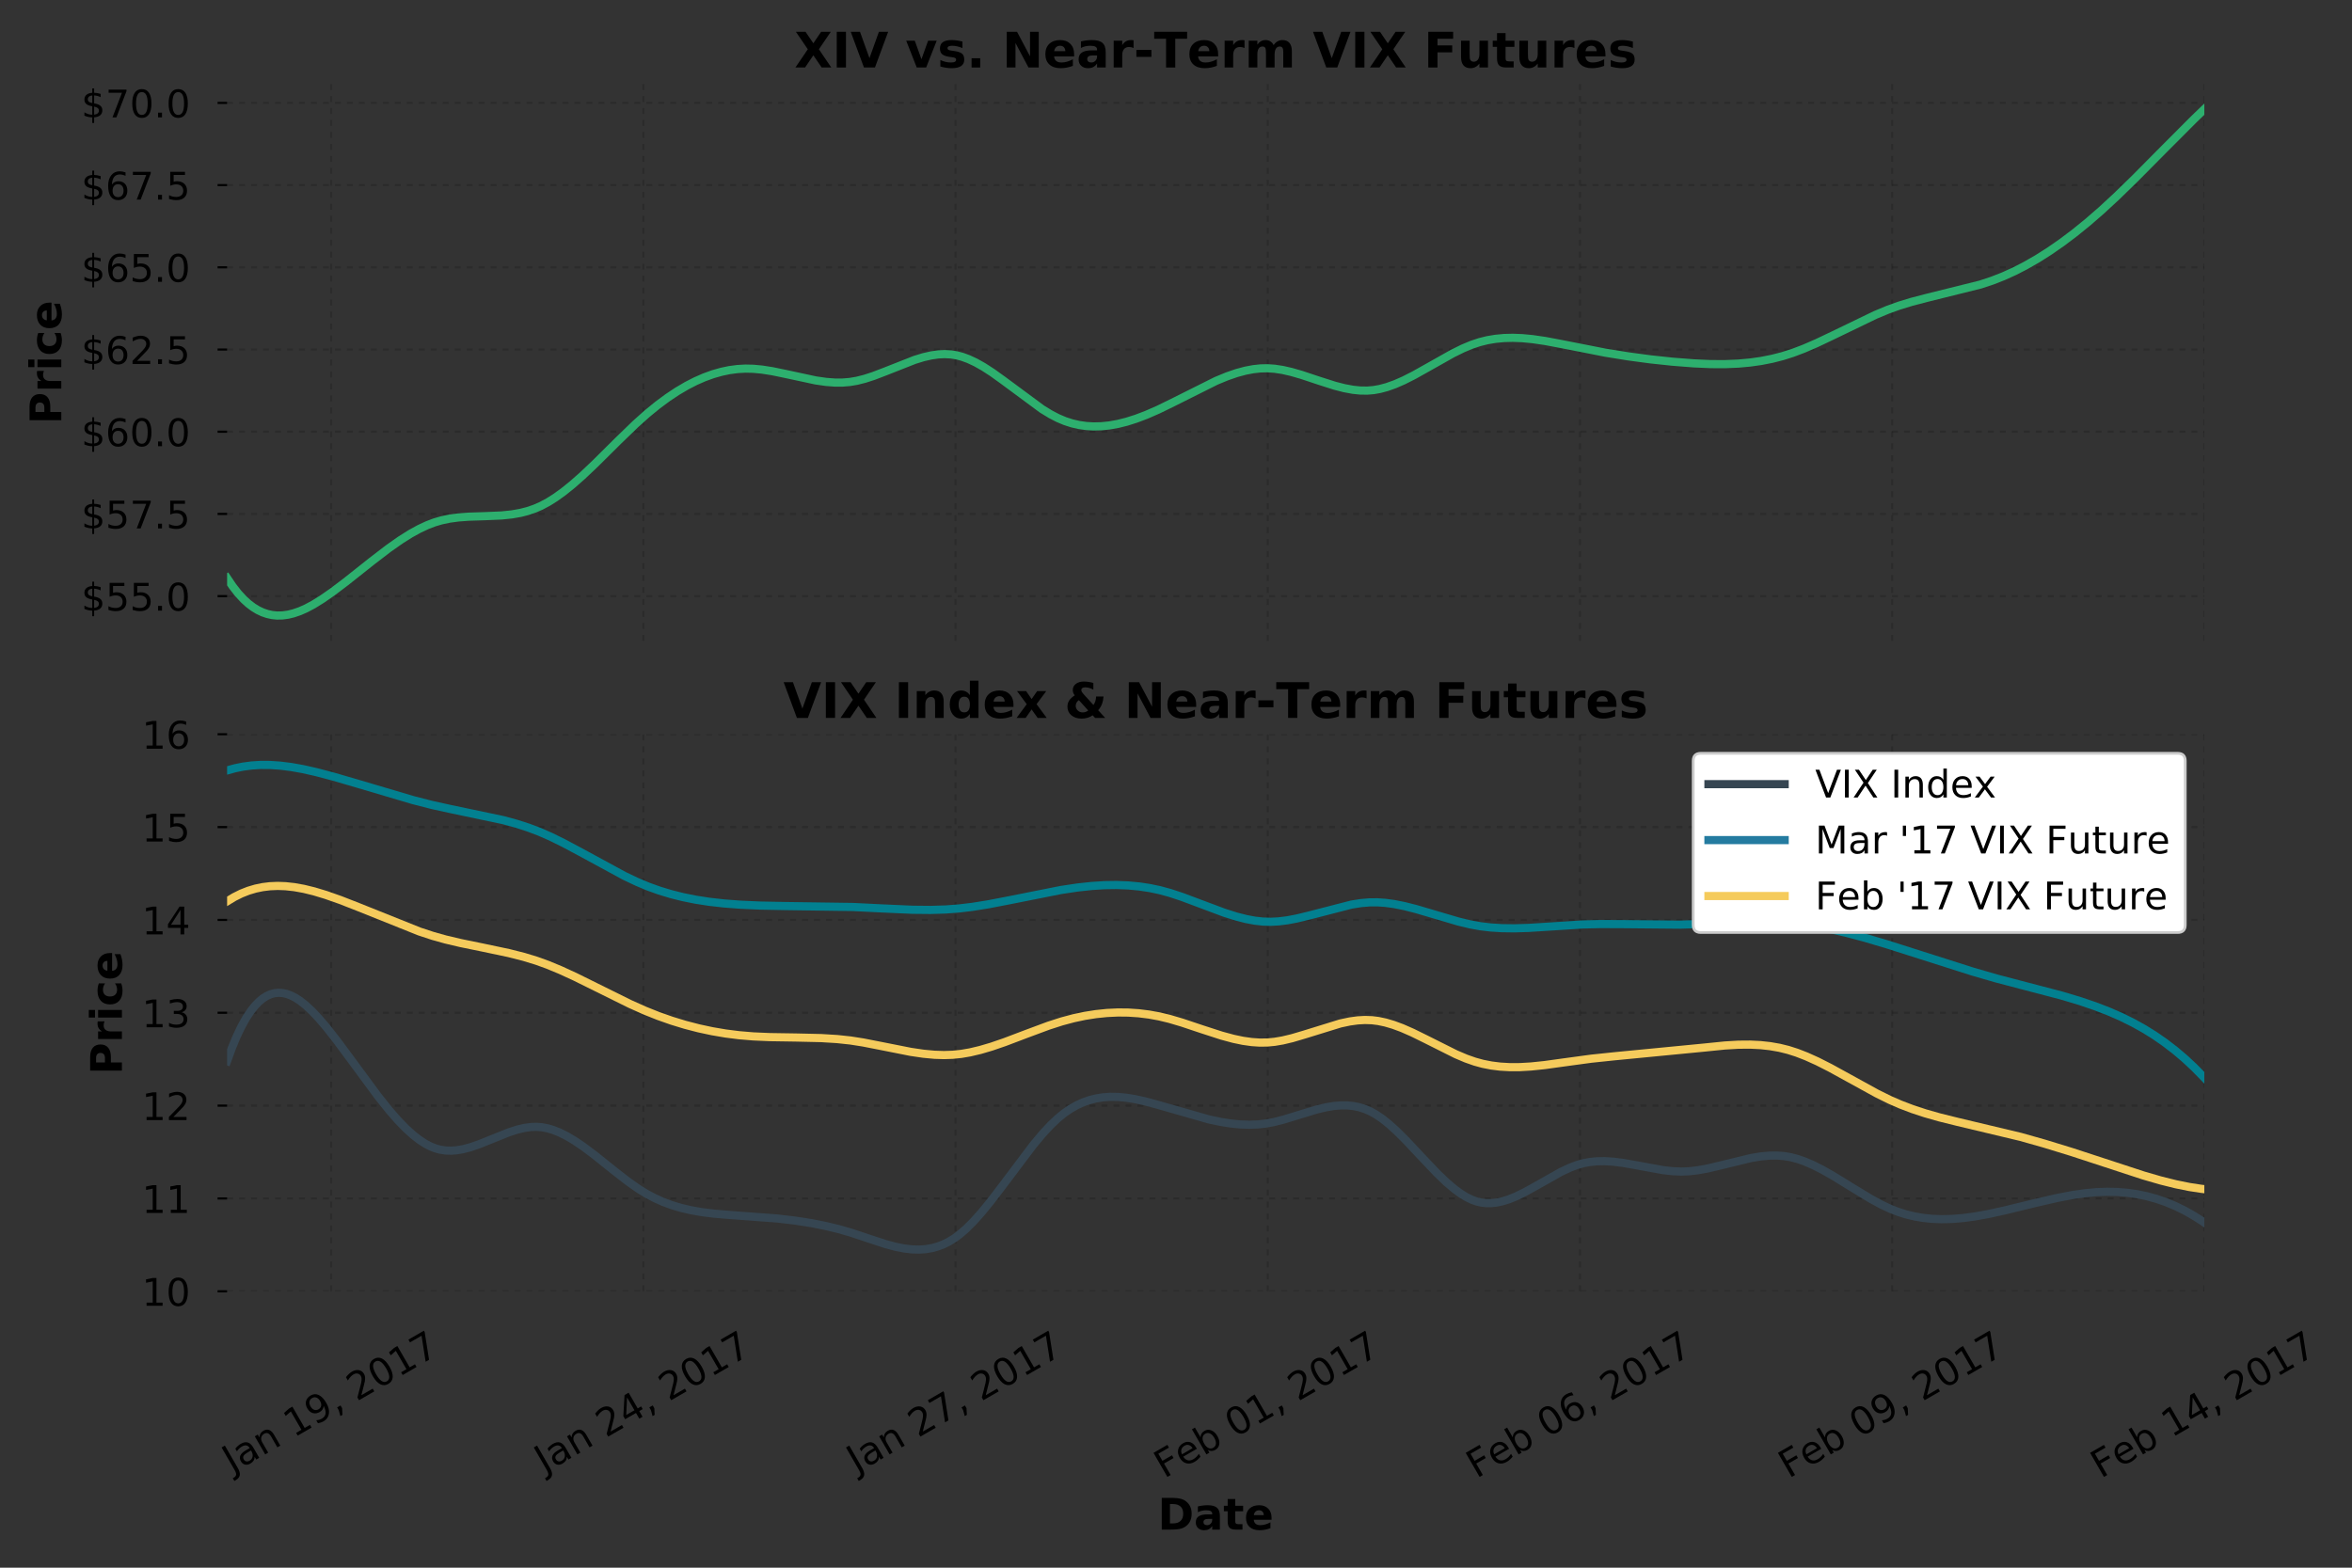 <?xml version="1.0" encoding="utf-8" standalone="no"?>
<!DOCTYPE svg PUBLIC "-//W3C//DTD SVG 1.1//EN"
  "http://www.w3.org/Graphics/SVG/1.1/DTD/svg11.dtd">
<!-- Created with matplotlib (http://matplotlib.org/) -->
<svg height="576pt" version="1.1" viewBox="0 0 864 576" width="864pt" xmlns="http://www.w3.org/2000/svg" xmlns:xlink="http://www.w3.org/1999/xlink">
 <rect x="0" y="0" width="864" height="576" fill="#333333" stroke="none"/>
 <defs>
  <style type="text/css">
*{stroke-linecap:butt;stroke-linejoin:round;}
  </style>
 </defs>
 <g id="figure_1">
  <g id="patch_1">
   <path d="M 0 576 
L 864 576 
L 864 0 
L 0 0 
z
" style="fill:none;"/>
  </g>
  <g id="axes_1">
   <g id="patch_2">
    <path d="M 83.425 235.475 
L 809.755 235.475 
L 809.755 30.8 
L 83.425 30.8 
z
" style="fill:none;"/>
   </g>
   <g id="matplotlib.axis_1">
    <g id="xtick_1">
     <g id="line2d_1">
      <path clip-path="url(#pc22984b659)" d="M 809.755 235.475 
L 809.755 30.8 
" style="fill:none;opacity:0.15;stroke:#000000;stroke-dasharray:2.2,2.2;stroke-dashoffset:0;stroke-width:0.8;"/>
     </g>
    </g>
    <g id="xtick_2">
     <g id="line2d_2">
      <path clip-path="url(#pc22984b659)" d="M 695.071 235.475 
L 695.071 30.8 
" style="fill:none;opacity:0.15;stroke:#000000;stroke-dasharray:2.2,2.2;stroke-dashoffset:0;stroke-width:0.8;"/>
     </g>
    </g>
    <g id="xtick_3">
     <g id="line2d_3">
      <path clip-path="url(#pc22984b659)" d="M 580.387 235.475 
L 580.387 30.8 
" style="fill:none;opacity:0.15;stroke:#000000;stroke-dasharray:2.2,2.2;stroke-dashoffset:0;stroke-width:0.8;"/>
     </g>
    </g>
    <g id="xtick_4">
     <g id="line2d_4">
      <path clip-path="url(#pc22984b659)" d="M 465.704 235.475 
L 465.704 30.8 
" style="fill:none;opacity:0.15;stroke:#000000;stroke-dasharray:2.2,2.2;stroke-dashoffset:0;stroke-width:0.8;"/>
     </g>
    </g>
    <g id="xtick_5">
     <g id="line2d_5">
      <path clip-path="url(#pc22984b659)" d="M 351.02 235.475 
L 351.02 30.8 
" style="fill:none;opacity:0.15;stroke:#000000;stroke-dasharray:2.2,2.2;stroke-dashoffset:0;stroke-width:0.8;"/>
     </g>
    </g>
    <g id="xtick_6">
     <g id="line2d_6">
      <path clip-path="url(#pc22984b659)" d="M 236.336 235.475 
L 236.336 30.8 
" style="fill:none;opacity:0.15;stroke:#000000;stroke-dasharray:2.2,2.2;stroke-dashoffset:0;stroke-width:0.8;"/>
     </g>
    </g>
    <g id="xtick_7">
     <g id="line2d_7">
      <path clip-path="url(#pc22984b659)" d="M 121.653 235.475 
L 121.653 30.8 
" style="fill:none;opacity:0.15;stroke:#000000;stroke-dasharray:2.2,2.2;stroke-dashoffset:0;stroke-width:0.8;"/>
     </g>
    </g>
   </g>
   <g id="matplotlib.axis_2">
    <g id="ytick_1">
     <g id="line2d_8">
      <path clip-path="url(#pc22984b659)" d="M 83.425 219.035 
L 809.755 219.035 
" style="fill:none;opacity:0.15;stroke:#000000;stroke-dasharray:2.2,2.2;stroke-dashoffset:0;stroke-width:0.8;"/>
     </g>
     <g id="line2d_9">
      <defs>
       <path d="M 0 0 
L -3.5 0 
" id="m9be7a3b104" style="stroke:#000000;stroke-width:0.8;"/>
      </defs>
      <g>
       <use style="stroke:#000000;stroke-width:0.8;" x="83.425" xlink:href="#m9be7a3b104" y="219.035"/>
      </g>
     </g>
     <g id="text_1">
      <!-- $55.0 -->
      <defs>
       <path d="M 33.797 -14.703 
L 28.906 -14.703 
L 28.859 0 
Q 23.734 0.094 18.609 1.188 
Q 13.484 2.297 8.297 4.5 
L 8.297 13.281 
Q 13.281 10.156 18.375 8.562 
Q 23.484 6.984 28.906 6.938 
L 28.906 29.203 
Q 18.109 30.953 13.203 35.156 
Q 8.297 39.359 8.297 46.688 
Q 8.297 54.641 13.625 59.219 
Q 18.953 63.812 28.906 64.5 
L 28.906 75.984 
L 33.797 75.984 
L 33.797 64.656 
Q 38.328 64.453 42.578 63.688 
Q 46.828 62.938 50.875 61.625 
L 50.875 53.078 
Q 46.828 55.125 42.547 56.25 
Q 38.281 57.375 33.797 57.562 
L 33.797 36.719 
Q 44.875 35.016 50.094 30.609 
Q 55.328 26.219 55.328 18.609 
Q 55.328 10.359 49.781 5.594 
Q 44.234 0.828 33.797 0.094 
z
M 28.906 37.594 
L 28.906 57.625 
Q 23.25 56.984 20.266 54.391 
Q 17.281 51.812 17.281 47.516 
Q 17.281 43.312 20.031 40.969 
Q 22.797 38.625 28.906 37.594 
M 33.797 28.219 
L 33.797 7.078 
Q 39.984 7.906 43.141 10.594 
Q 46.297 13.281 46.297 17.672 
Q 46.297 21.969 43.281 24.5 
Q 40.281 27.047 33.797 28.219 
" id="DejaVuSans-24"/>
       <path d="M 10.797 72.906 
L 49.516 72.906 
L 49.516 64.594 
L 19.828 64.594 
L 19.828 46.734 
Q 21.969 47.469 24.109 47.828 
Q 26.266 48.188 28.422 48.188 
Q 40.625 48.188 47.75 41.5 
Q 54.891 34.812 54.891 23.391 
Q 54.891 11.625 47.562 5.094 
Q 40.234 -1.422 26.906 -1.422 
Q 22.312 -1.422 17.547 -0.641 
Q 12.797 0.141 7.719 1.703 
L 7.719 11.625 
Q 12.109 9.234 16.797 8.062 
Q 21.484 6.891 26.703 6.891 
Q 35.156 6.891 40.078 11.328 
Q 45.016 15.766 45.016 23.391 
Q 45.016 31 40.078 35.438 
Q 35.156 39.891 26.703 39.891 
Q 22.75 39.891 18.812 39.016 
Q 14.891 38.141 10.797 36.281 
z
" id="DejaVuSans-35"/>
       <path d="M 10.688 12.406 
L 21 12.406 
L 21 0 
L 10.688 0 
z
" id="DejaVuSans-2e"/>
       <path d="M 31.781 66.406 
Q 24.172 66.406 20.328 58.906 
Q 16.5 51.422 16.5 36.375 
Q 16.5 21.391 20.328 13.891 
Q 24.172 6.391 31.781 6.391 
Q 39.453 6.391 43.281 13.891 
Q 47.125 21.391 47.125 36.375 
Q 47.125 51.422 43.281 58.906 
Q 39.453 66.406 31.781 66.406 
M 31.781 74.219 
Q 44.047 74.219 50.516 64.516 
Q 56.984 54.828 56.984 36.375 
Q 56.984 17.969 50.516 8.266 
Q 44.047 -1.422 31.781 -1.422 
Q 19.531 -1.422 13.062 8.266 
Q 6.594 17.969 6.594 36.375 
Q 6.594 54.828 13.062 64.516 
Q 19.531 74.219 31.781 74.219 
" id="DejaVuSans-30"/>
      </defs>
      <g transform="translate(29.846 224.353)scale(0.14 -0.14)">
       <use xlink:href="#DejaVuSans-24"/>
       <use x="63.623" xlink:href="#DejaVuSans-35"/>
       <use x="127.246" xlink:href="#DejaVuSans-35"/>
       <use x="190.869" xlink:href="#DejaVuSans-2e"/>
       <use x="222.656" xlink:href="#DejaVuSans-30"/>
      </g>
     </g>
    </g>
    <g id="ytick_2">
     <g id="line2d_10">
      <path clip-path="url(#pc22984b659)" d="M 83.425 188.83 
L 809.755 188.83 
" style="fill:none;opacity:0.15;stroke:#000000;stroke-dasharray:2.2,2.2;stroke-dashoffset:0;stroke-width:0.8;"/>
     </g>
     <g id="line2d_11">
      <g>
       <use style="stroke:#000000;stroke-width:0.8;" x="83.425" xlink:href="#m9be7a3b104" y="188.83"/>
      </g>
     </g>
     <g id="text_2">
      <!-- $57.5 -->
      <defs>
       <path d="M 8.203 72.906 
L 55.078 72.906 
L 55.078 68.703 
L 28.609 0 
L 18.312 0 
L 43.219 64.594 
L 8.203 64.594 
z
" id="DejaVuSans-37"/>
      </defs>
      <g transform="translate(29.846 194.149)scale(0.14 -0.14)">
       <use xlink:href="#DejaVuSans-24"/>
       <use x="63.623" xlink:href="#DejaVuSans-35"/>
       <use x="127.246" xlink:href="#DejaVuSans-37"/>
       <use x="190.869" xlink:href="#DejaVuSans-2e"/>
       <use x="222.656" xlink:href="#DejaVuSans-35"/>
      </g>
     </g>
    </g>
    <g id="ytick_3">
     <g id="line2d_12">
      <path clip-path="url(#pc22984b659)" d="M 83.425 158.626 
L 809.755 158.626 
" style="fill:none;opacity:0.15;stroke:#000000;stroke-dasharray:2.2,2.2;stroke-dashoffset:0;stroke-width:0.8;"/>
     </g>
     <g id="line2d_13">
      <g>
       <use style="stroke:#000000;stroke-width:0.8;" x="83.425" xlink:href="#m9be7a3b104" y="158.626"/>
      </g>
     </g>
     <g id="text_3">
      <!-- $60.0 -->
      <defs>
       <path d="M 33.016 40.375 
Q 26.375 40.375 22.484 35.828 
Q 18.609 31.297 18.609 23.391 
Q 18.609 15.531 22.484 10.953 
Q 26.375 6.391 33.016 6.391 
Q 39.656 6.391 43.531 10.953 
Q 47.406 15.531 47.406 23.391 
Q 47.406 31.297 43.531 35.828 
Q 39.656 40.375 33.016 40.375 
M 52.594 71.297 
L 52.594 62.312 
Q 48.875 64.062 45.094 64.984 
Q 41.312 65.922 37.594 65.922 
Q 27.828 65.922 22.672 59.328 
Q 17.531 52.734 16.797 39.406 
Q 19.672 43.656 24.016 45.922 
Q 28.375 48.188 33.594 48.188 
Q 44.578 48.188 50.953 41.516 
Q 57.328 34.859 57.328 23.391 
Q 57.328 12.156 50.688 5.359 
Q 44.047 -1.422 33.016 -1.422 
Q 20.359 -1.422 13.672 8.266 
Q 6.984 17.969 6.984 36.375 
Q 6.984 53.656 15.188 63.938 
Q 23.391 74.219 37.203 74.219 
Q 40.922 74.219 44.703 73.484 
Q 48.484 72.75 52.594 71.297 
" id="DejaVuSans-36"/>
      </defs>
      <g transform="translate(29.846 163.945)scale(0.14 -0.14)">
       <use xlink:href="#DejaVuSans-24"/>
       <use x="63.623" xlink:href="#DejaVuSans-36"/>
       <use x="127.246" xlink:href="#DejaVuSans-30"/>
       <use x="190.869" xlink:href="#DejaVuSans-2e"/>
       <use x="222.656" xlink:href="#DejaVuSans-30"/>
      </g>
     </g>
    </g>
    <g id="ytick_4">
     <g id="line2d_14">
      <path clip-path="url(#pc22984b659)" d="M 83.425 128.421 
L 809.755 128.421 
" style="fill:none;opacity:0.15;stroke:#000000;stroke-dasharray:2.2,2.2;stroke-dashoffset:0;stroke-width:0.8;"/>
     </g>
     <g id="line2d_15">
      <g>
       <use style="stroke:#000000;stroke-width:0.8;" x="83.425" xlink:href="#m9be7a3b104" y="128.421"/>
      </g>
     </g>
     <g id="text_4">
      <!-- $62.5 -->
      <defs>
       <path d="M 19.188 8.297 
L 53.609 8.297 
L 53.609 0 
L 7.328 0 
L 7.328 8.297 
Q 12.938 14.109 22.625 23.891 
Q 32.328 33.688 34.812 36.531 
Q 39.547 41.844 41.422 45.531 
Q 43.312 49.219 43.312 52.781 
Q 43.312 58.594 39.234 62.25 
Q 35.156 65.922 28.609 65.922 
Q 23.969 65.922 18.812 64.312 
Q 13.672 62.703 7.812 59.422 
L 7.812 69.391 
Q 13.766 71.781 18.938 73 
Q 24.125 74.219 28.422 74.219 
Q 39.75 74.219 46.484 68.547 
Q 53.219 62.891 53.219 53.422 
Q 53.219 48.922 51.531 44.891 
Q 49.859 40.875 45.406 35.406 
Q 44.188 33.984 37.641 27.219 
Q 31.109 20.453 19.188 8.297 
" id="DejaVuSans-32"/>
      </defs>
      <g transform="translate(29.846 133.74)scale(0.14 -0.14)">
       <use xlink:href="#DejaVuSans-24"/>
       <use x="63.623" xlink:href="#DejaVuSans-36"/>
       <use x="127.246" xlink:href="#DejaVuSans-32"/>
       <use x="190.869" xlink:href="#DejaVuSans-2e"/>
       <use x="222.656" xlink:href="#DejaVuSans-35"/>
      </g>
     </g>
    </g>
    <g id="ytick_5">
     <g id="line2d_16">
      <path clip-path="url(#pc22984b659)" d="M 83.425 98.217 
L 809.755 98.217 
" style="fill:none;opacity:0.15;stroke:#000000;stroke-dasharray:2.2,2.2;stroke-dashoffset:0;stroke-width:0.8;"/>
     </g>
     <g id="line2d_17">
      <g>
       <use style="stroke:#000000;stroke-width:0.8;" x="83.425" xlink:href="#m9be7a3b104" y="98.217"/>
      </g>
     </g>
     <g id="text_5">
      <!-- $65.0 -->
      <g transform="translate(29.846 103.536)scale(0.14 -0.14)">
       <use xlink:href="#DejaVuSans-24"/>
       <use x="63.623" xlink:href="#DejaVuSans-36"/>
       <use x="127.246" xlink:href="#DejaVuSans-35"/>
       <use x="190.869" xlink:href="#DejaVuSans-2e"/>
       <use x="222.656" xlink:href="#DejaVuSans-30"/>
      </g>
     </g>
    </g>
    <g id="ytick_6">
     <g id="line2d_18">
      <path clip-path="url(#pc22984b659)" d="M 83.425 68.012 
L 809.755 68.012 
" style="fill:none;opacity:0.15;stroke:#000000;stroke-dasharray:2.2,2.2;stroke-dashoffset:0;stroke-width:0.8;"/>
     </g>
     <g id="line2d_19">
      <g>
       <use style="stroke:#000000;stroke-width:0.8;" x="83.425" xlink:href="#m9be7a3b104" y="68.012"/>
      </g>
     </g>
     <g id="text_6">
      <!-- $67.5 -->
      <g transform="translate(29.846 73.331)scale(0.14 -0.14)">
       <use xlink:href="#DejaVuSans-24"/>
       <use x="63.623" xlink:href="#DejaVuSans-36"/>
       <use x="127.246" xlink:href="#DejaVuSans-37"/>
       <use x="190.869" xlink:href="#DejaVuSans-2e"/>
       <use x="222.656" xlink:href="#DejaVuSans-35"/>
      </g>
     </g>
    </g>
    <g id="ytick_7">
     <g id="line2d_20">
      <path clip-path="url(#pc22984b659)" d="M 83.425 37.808 
L 809.755 37.808 
" style="fill:none;opacity:0.15;stroke:#000000;stroke-dasharray:2.2,2.2;stroke-dashoffset:0;stroke-width:0.8;"/>
     </g>
     <g id="line2d_21">
      <g>
       <use style="stroke:#000000;stroke-width:0.8;" x="83.425" xlink:href="#m9be7a3b104" y="37.808"/>
      </g>
     </g>
     <g id="text_7">
      <!-- $70.0 -->
      <g transform="translate(29.846 43.127)scale(0.14 -0.14)">
       <use xlink:href="#DejaVuSans-24"/>
       <use x="63.623" xlink:href="#DejaVuSans-37"/>
       <use x="127.246" xlink:href="#DejaVuSans-30"/>
       <use x="190.869" xlink:href="#DejaVuSans-2e"/>
       <use x="222.656" xlink:href="#DejaVuSans-30"/>
      </g>
     </g>
    </g>
    <g id="text_8">
     <!-- Price -->
     <defs>
      <path d="M 9.188 72.906 
L 40.375 72.906 
Q 54.297 72.906 61.734 66.719 
Q 69.188 60.547 69.188 49.125 
Q 69.188 37.641 61.734 31.469 
Q 54.297 25.297 40.375 25.297 
L 27.984 25.297 
L 27.984 0 
L 9.188 0 
z
M 27.984 59.281 
L 27.984 38.922 
L 38.375 38.922 
Q 43.844 38.922 46.828 41.578 
Q 49.812 44.234 49.812 49.125 
Q 49.812 54 46.828 56.641 
Q 43.844 59.281 38.375 59.281 
z
" id="DejaVuSans-Bold-50"/>
      <path d="M 49.031 39.797 
Q 46.734 40.875 44.453 41.375 
Q 42.188 41.891 39.891 41.891 
Q 33.156 41.891 29.516 37.562 
Q 25.875 33.25 25.875 25.203 
L 25.875 0 
L 8.406 0 
L 8.406 54.688 
L 25.875 54.688 
L 25.875 45.703 
Q 29.25 51.078 33.609 53.531 
Q 37.984 56 44.094 56 
Q 44.969 56 45.984 55.922 
Q 47.016 55.859 48.969 55.609 
z
" id="DejaVuSans-Bold-72"/>
      <path d="M 8.406 54.688 
L 25.875 54.688 
L 25.875 0 
L 8.406 0 
z
M 8.406 75.984 
L 25.875 75.984 
L 25.875 61.719 
L 8.406 61.719 
z
" id="DejaVuSans-Bold-69"/>
      <path d="M 52.594 52.984 
L 52.594 38.719 
Q 49.031 41.156 45.438 42.328 
Q 41.844 43.5 37.984 43.5 
Q 30.672 43.5 26.594 39.234 
Q 22.516 34.969 22.516 27.297 
Q 22.516 19.625 26.594 15.344 
Q 30.672 11.078 37.984 11.078 
Q 42.094 11.078 45.781 12.297 
Q 49.469 13.531 52.594 15.922 
L 52.594 1.609 
Q 48.484 0.094 44.266 -0.656 
Q 40.047 -1.422 35.797 -1.422 
Q 21 -1.422 12.641 6.172 
Q 4.297 13.766 4.297 27.297 
Q 4.297 40.828 12.641 48.406 
Q 21 56 35.797 56 
Q 40.094 56 44.266 55.25 
Q 48.438 54.5 52.594 52.984 
" id="DejaVuSans-Bold-63"/>
      <path d="M 62.984 27.484 
L 62.984 22.516 
L 22.125 22.516 
Q 22.75 16.359 26.562 13.281 
Q 30.375 10.203 37.203 10.203 
Q 42.719 10.203 48.5 11.844 
Q 54.297 13.484 60.406 16.797 
L 60.406 3.328 
Q 54.203 0.984 48 -0.219 
Q 41.797 -1.422 35.594 -1.422 
Q 20.75 -1.422 12.516 6.125 
Q 4.297 13.672 4.297 27.297 
Q 4.297 40.672 12.375 48.328 
Q 20.453 56 34.625 56 
Q 47.516 56 55.25 48.234 
Q 62.984 40.484 62.984 27.484 
M 45.016 33.297 
Q 45.016 38.281 42.109 41.328 
Q 39.203 44.391 34.516 44.391 
Q 29.438 44.391 26.266 41.531 
Q 23.094 38.672 22.312 33.297 
z
" id="DejaVuSans-Bold-65"/>
     </defs>
     <g transform="translate(22.518 155.858)rotate(-90)scale(0.16 -0.16)">
      <use xlink:href="#DejaVuSans-Bold-50"/>
      <use x="73.291" xlink:href="#DejaVuSans-Bold-72"/>
      <use x="122.607" xlink:href="#DejaVuSans-Bold-69"/>
      <use x="156.885" xlink:href="#DejaVuSans-Bold-63"/>
      <use x="216.162" xlink:href="#DejaVuSans-Bold-65"/>
     </g>
    </g>
   </g>
   <g id="line2d_22">
    <path clip-path="url(#pc22984b659)" d="M 83.425 212.39 
L 85.46 215.417 
L 87.494 218.023 
L 89.529 220.227 
L 91.272 221.812 
L 93.016 223.129 
L 94.76 224.192 
L 96.504 225.014 
L 98.248 225.606 
L 99.992 225.983 
L 101.736 226.157 
L 103.77 226.12 
L 105.805 225.845 
L 107.839 225.352 
L 110.165 224.548 
L 112.49 223.517 
L 115.106 222.123 
L 118.303 220.144 
L 122.081 217.517 
L 127.022 213.789 
L 136.614 206.18 
L 142.717 201.504 
L 147.077 198.439 
L 150.855 196.061 
L 154.052 194.304 
L 156.959 192.949 
L 159.575 191.952 
L 162.191 191.184 
L 165.097 190.571 
L 168.294 190.132 
L 172.073 189.845 
L 178.176 189.65 
L 184.28 189.39 
L 188.058 188.997 
L 191.255 188.43 
L 193.871 187.758 
L 196.487 186.859 
L 198.812 185.841 
L 201.428 184.439 
L 204.044 182.789 
L 206.95 180.699 
L 210.148 178.133 
L 213.926 174.81 
L 218.576 170.408 
L 227.005 162.044 
L 233.399 155.857 
L 237.759 151.953 
L 241.538 148.864 
L 245.316 146.066 
L 248.804 143.749 
L 252.292 141.697 
L 255.489 140.057 
L 258.686 138.654 
L 261.883 137.495 
L 265.08 136.586 
L 267.987 135.982 
L 270.893 135.597 
L 273.799 135.434 
L 276.706 135.496 
L 279.903 135.793 
L 283.682 136.383 
L 288.623 137.406 
L 299.667 139.781 
L 303.446 140.322 
L 306.643 140.562 
L 309.549 140.561 
L 312.165 140.346 
L 314.781 139.904 
L 317.687 139.172 
L 320.884 138.136 
L 325.244 136.468 
L 335.998 132.231 
L 339.195 131.249 
L 342.102 130.581 
L 344.718 130.212 
L 347.043 130.102 
L 349.368 130.227 
L 351.403 130.553 
L 353.437 131.089 
L 355.762 131.938 
L 358.378 133.159 
L 361.285 134.793 
L 364.482 136.862 
L 368.551 139.785 
L 382.793 150.315 
L 385.99 152.262 
L 388.605 153.618 
L 391.221 154.721 
L 393.837 155.564 
L 396.453 156.163 
L 399.069 156.531 
L 401.685 156.683 
L 404.591 156.615 
L 407.498 156.316 
L 410.695 155.744 
L 413.892 154.942 
L 417.38 153.834 
L 421.158 152.399 
L 425.518 150.492 
L 430.749 147.939 
L 446.735 139.938 
L 450.804 138.26 
L 454.292 137.06 
L 457.489 136.199 
L 460.396 135.647 
L 463.011 135.364 
L 465.627 135.306 
L 468.243 135.484 
L 471.15 135.927 
L 474.347 136.654 
L 478.125 137.746 
L 484.519 139.875 
L 490.332 141.726 
L 493.82 142.623 
L 497.017 143.213 
L 499.633 143.482 
L 502.249 143.519 
L 504.574 143.327 
L 506.899 142.914 
L 509.515 142.211 
L 512.422 141.175 
L 515.619 139.78 
L 519.397 137.869 
L 524.629 134.94 
L 533.639 129.866 
L 537.417 128.007 
L 540.614 126.672 
L 543.521 125.704 
L 546.427 124.985 
L 549.334 124.495 
L 552.531 124.194 
L 555.728 124.116 
L 559.216 124.249 
L 562.994 124.609 
L 567.645 125.291 
L 573.458 126.386 
L 589.734 129.585 
L 598.163 130.945 
L 606.301 132.037 
L 614.439 132.902 
L 622.287 133.508 
L 628.39 133.775 
L 633.622 133.797 
L 638.563 133.593 
L 642.923 133.197 
L 646.992 132.619 
L 651.061 131.814 
L 654.839 130.843 
L 658.618 129.638 
L 662.687 128.093 
L 667.337 126.082 
L 673.441 123.18 
L 688.845 115.736 
L 693.495 113.794 
L 697.564 112.327 
L 702.215 110.904 
L 707.737 109.464 
L 727.501 104.546 
L 731.861 103.1 
L 735.93 101.507 
L 739.999 99.663 
L 744.068 97.574 
L 748.428 95.074 
L 752.788 92.311 
L 757.438 89.086 
L 762.088 85.585 
L 767.029 81.575 
L 771.97 77.281 
L 777.493 72.175 
L 784.178 65.67 
L 794.35 55.409 
L 805.976 43.752 
L 809.755 40.103 
L 809.755 40.103 
" style="fill:none;stroke:#2daf6e;stroke-linecap:square;stroke-width:3;"/>
   </g>
   <g id="text_9">
    <!-- XIV vs. Near-Term VIX Futures -->
    <defs>
     <path d="M 49.812 37.203 
L 75.094 0 
L 55.516 0 
L 38.484 24.906 
L 21.578 0 
L 1.906 0 
L 27.203 37.203 
L 2.875 72.906 
L 22.516 72.906 
L 38.484 49.422 
L 54.391 72.906 
L 74.125 72.906 
z
" id="DejaVuSans-Bold-58"/>
     <path d="M 9.188 72.906 
L 27.984 72.906 
L 27.984 0 
L 9.188 0 
z
" id="DejaVuSans-Bold-49"/>
     <path d="M 0.484 72.906 
L 19.391 72.906 
L 38.719 19.094 
L 58.016 72.906 
L 76.906 72.906 
L 49.906 0 
L 27.484 0 
z
" id="DejaVuSans-Bold-56"/>
     <path id="DejaVuSans-Bold-20"/>
     <path d="M 1.516 54.688 
L 19 54.688 
L 32.625 16.891 
L 46.188 54.688 
L 63.719 54.688 
L 42.188 0 
L 23 0 
z
" id="DejaVuSans-Bold-76"/>
     <path d="M 51.125 52.984 
L 51.125 39.703 
Q 45.516 42.047 40.281 43.219 
Q 35.062 44.391 30.422 44.391 
Q 25.438 44.391 23.016 43.141 
Q 20.609 41.891 20.609 39.312 
Q 20.609 37.203 22.438 36.078 
Q 24.266 34.969 29 34.422 
L 32.078 33.984 
Q 45.516 32.281 50.141 28.375 
Q 54.781 24.469 54.781 16.109 
Q 54.781 7.375 48.328 2.969 
Q 41.891 -1.422 29.109 -1.422 
Q 23.688 -1.422 17.891 -0.562 
Q 12.109 0.297 6 2 
L 6 15.281 
Q 11.234 12.75 16.719 11.469 
Q 22.219 10.203 27.875 10.203 
Q 33.016 10.203 35.594 11.609 
Q 38.188 13.031 38.188 15.828 
Q 38.188 18.172 36.406 19.312 
Q 34.625 20.453 29.297 21.094 
L 26.219 21.484 
Q 14.547 22.953 9.859 26.906 
Q 5.172 30.859 5.172 38.922 
Q 5.172 47.609 11.125 51.797 
Q 17.094 56 29.391 56 
Q 34.234 56 39.547 55.266 
Q 44.875 54.547 51.125 52.984 
" id="DejaVuSans-Bold-73"/>
     <path d="M 10.203 18.891 
L 27.781 18.891 
L 27.781 0 
L 10.203 0 
z
" id="DejaVuSans-Bold-2e"/>
     <path d="M 9.188 72.906 
L 30.172 72.906 
L 56.688 22.906 
L 56.688 72.906 
L 74.516 72.906 
L 74.516 0 
L 53.516 0 
L 27 50 
L 27 0 
L 9.188 0 
z
" id="DejaVuSans-Bold-4e"/>
     <path d="M 32.906 24.609 
Q 27.438 24.609 24.672 22.75 
Q 21.922 20.906 21.922 17.281 
Q 21.922 13.969 24.141 12.078 
Q 26.375 10.203 30.328 10.203 
Q 35.25 10.203 38.625 13.734 
Q 42 17.281 42 22.609 
L 42 24.609 
z
M 59.625 31.203 
L 59.625 0 
L 42 0 
L 42 8.109 
Q 38.484 3.125 34.078 0.844 
Q 29.688 -1.422 23.391 -1.422 
Q 14.891 -1.422 9.594 3.531 
Q 4.297 8.5 4.297 16.406 
Q 4.297 26.031 10.906 30.516 
Q 17.531 35.016 31.688 35.016 
L 42 35.016 
L 42 36.375 
Q 42 40.531 38.719 42.453 
Q 35.453 44.391 28.516 44.391 
Q 22.906 44.391 18.062 43.266 
Q 13.234 42.141 9.078 39.891 
L 9.078 53.219 
Q 14.703 54.594 20.359 55.297 
Q 26.031 56 31.688 56 
Q 46.484 56 53.047 50.172 
Q 59.625 44.344 59.625 31.203 
" id="DejaVuSans-Bold-61"/>
     <path d="M 5.422 35.891 
L 36.078 35.891 
L 36.078 21.688 
L 5.422 21.688 
z
" id="DejaVuSans-Bold-2d"/>
     <path d="M 0.484 72.906 
L 67.672 72.906 
L 67.672 58.688 
L 43.5 58.688 
L 43.5 0 
L 24.703 0 
L 24.703 58.688 
L 0.484 58.688 
z
" id="DejaVuSans-Bold-54"/>
     <path d="M 59.078 45.609 
Q 62.406 50.688 66.969 53.344 
Q 71.531 56 77 56 
Q 86.422 56 91.359 50.188 
Q 96.297 44.391 96.297 33.297 
L 96.297 0 
L 78.719 0 
L 78.719 28.516 
Q 78.766 29.156 78.781 29.828 
Q 78.812 30.516 78.812 31.781 
Q 78.812 37.594 77.094 40.203 
Q 75.391 42.828 71.578 42.828 
Q 66.609 42.828 63.891 38.719 
Q 61.188 34.625 61.078 26.859 
L 61.078 0 
L 43.5 0 
L 43.5 28.516 
Q 43.5 37.594 41.938 40.203 
Q 40.375 42.828 36.375 42.828 
Q 31.344 42.828 28.609 38.703 
Q 25.875 34.578 25.875 26.906 
L 25.875 0 
L 8.297 0 
L 8.297 54.688 
L 25.875 54.688 
L 25.875 46.688 
Q 29.109 51.312 33.281 53.656 
Q 37.453 56 42.484 56 
Q 48.141 56 52.484 53.266 
Q 56.844 50.531 59.078 45.609 
" id="DejaVuSans-Bold-6d"/>
     <path d="M 9.188 72.906 
L 59.906 72.906 
L 59.906 58.688 
L 27.984 58.688 
L 27.984 45.125 
L 58.016 45.125 
L 58.016 30.906 
L 27.984 30.906 
L 27.984 0 
L 9.188 0 
z
" id="DejaVuSans-Bold-46"/>
     <path d="M 7.812 21.297 
L 7.812 54.688 
L 25.391 54.688 
L 25.391 49.219 
Q 25.391 44.781 25.344 38.062 
Q 25.297 31.344 25.297 29.109 
Q 25.297 22.516 25.641 19.609 
Q 25.984 16.703 26.812 15.375 
Q 27.875 13.672 29.609 12.734 
Q 31.344 11.812 33.594 11.812 
Q 39.062 11.812 42.188 16.016 
Q 45.312 20.219 45.312 27.688 
L 45.312 54.688 
L 62.797 54.688 
L 62.797 0 
L 45.312 0 
L 45.312 7.906 
Q 41.359 3.125 36.938 0.844 
Q 32.516 -1.422 27.203 -1.422 
Q 17.719 -1.422 12.766 4.391 
Q 7.812 10.203 7.812 21.297 
" id="DejaVuSans-Bold-75"/>
     <path d="M 27.484 70.219 
L 27.484 54.688 
L 45.516 54.688 
L 45.516 42.188 
L 27.484 42.188 
L 27.484 19 
Q 27.484 15.188 29 13.844 
Q 30.516 12.5 35.016 12.5 
L 44 12.5 
L 44 0 
L 29 0 
Q 18.656 0 14.328 4.312 
Q 10.016 8.641 10.016 19 
L 10.016 42.188 
L 1.312 42.188 
L 1.312 54.688 
L 10.016 54.688 
L 10.016 70.219 
z
" id="DejaVuSans-Bold-74"/>
    </defs>
    <g transform="translate(291.85 24.8)scale(0.18 -0.18)">
     <use xlink:href="#DejaVuSans-Bold-58"/>
     <use x="77.1" xlink:href="#DejaVuSans-Bold-49"/>
     <use x="114.307" xlink:href="#DejaVuSans-Bold-56"/>
     <use x="191.699" xlink:href="#DejaVuSans-Bold-20"/>
     <use x="226.514" xlink:href="#DejaVuSans-Bold-76"/>
     <use x="291.699" xlink:href="#DejaVuSans-Bold-73"/>
     <use x="351.221" xlink:href="#DejaVuSans-Bold-2e"/>
     <use x="389.209" xlink:href="#DejaVuSans-Bold-20"/>
     <use x="424.023" xlink:href="#DejaVuSans-Bold-4e"/>
     <use x="507.715" xlink:href="#DejaVuSans-Bold-65"/>
     <use x="575.537" xlink:href="#DejaVuSans-Bold-61"/>
     <use x="643.018" xlink:href="#DejaVuSans-Bold-72"/>
     <use x="692.334" xlink:href="#DejaVuSans-Bold-2d"/>
     <use x="733.619" xlink:href="#DejaVuSans-Bold-54"/>
     <use x="801.629" xlink:href="#DejaVuSans-Bold-65"/>
     <use x="869.451" xlink:href="#DejaVuSans-Bold-72"/>
     <use x="918.768" xlink:href="#DejaVuSans-Bold-6d"/>
     <use x="1022.967" xlink:href="#DejaVuSans-Bold-20"/>
     <use x="1057.781" xlink:href="#DejaVuSans-Bold-56"/>
     <use x="1135.174" xlink:href="#DejaVuSans-Bold-49"/>
     <use x="1172.381" xlink:href="#DejaVuSans-Bold-58"/>
     <use x="1249.48" xlink:href="#DejaVuSans-Bold-20"/>
     <use x="1284.295" xlink:href="#DejaVuSans-Bold-46"/>
     <use x="1352.527" xlink:href="#DejaVuSans-Bold-75"/>
     <use x="1423.719" xlink:href="#DejaVuSans-Bold-74"/>
     <use x="1471.521" xlink:href="#DejaVuSans-Bold-75"/>
     <use x="1542.713" xlink:href="#DejaVuSans-Bold-72"/>
     <use x="1592.029" xlink:href="#DejaVuSans-Bold-65"/>
     <use x="1659.852" xlink:href="#DejaVuSans-Bold-73"/>
    </g>
   </g>
  </g>
  <g id="axes_2">
   <g id="patch_3">
    <path d="M 83.425 474.451 
L 809.755 474.451 
L 809.755 269.775 
L 83.425 269.775 
z
" style="fill:none;"/>
   </g>
   <g id="matplotlib.axis_3">
    <g id="xtick_8">
     <g id="line2d_23">
      <path clip-path="url(#p02937d0a72)" d="M 809.755 474.451 
L 809.755 269.775 
" style="fill:none;opacity:0.15;stroke:#000000;stroke-dasharray:2.2,2.2;stroke-dashoffset:0;stroke-width:0.8;"/>
     </g>
     <g id="text_10">
      <!-- Feb 14, 2017 -->
      <defs>
       <path d="M 9.812 72.906 
L 51.703 72.906 
L 51.703 64.594 
L 19.672 64.594 
L 19.672 43.109 
L 48.578 43.109 
L 48.578 34.812 
L 19.672 34.812 
L 19.672 0 
L 9.812 0 
z
" id="DejaVuSans-46"/>
       <path d="M 56.203 29.594 
L 56.203 25.203 
L 14.891 25.203 
Q 15.484 15.922 20.484 11.062 
Q 25.484 6.203 34.422 6.203 
Q 39.594 6.203 44.453 7.469 
Q 49.312 8.734 54.109 11.281 
L 54.109 2.781 
Q 49.266 0.734 44.188 -0.344 
Q 39.109 -1.422 33.891 -1.422 
Q 20.797 -1.422 13.156 6.188 
Q 5.516 13.812 5.516 26.812 
Q 5.516 40.234 12.766 48.109 
Q 20.016 56 32.328 56 
Q 43.359 56 49.781 48.891 
Q 56.203 41.797 56.203 29.594 
M 47.219 32.234 
Q 47.125 39.594 43.094 43.984 
Q 39.062 48.391 32.422 48.391 
Q 24.906 48.391 20.391 44.141 
Q 15.875 39.891 15.188 32.172 
z
" id="DejaVuSans-65"/>
       <path d="M 48.688 27.297 
Q 48.688 37.203 44.609 42.844 
Q 40.531 48.484 33.406 48.484 
Q 26.266 48.484 22.188 42.844 
Q 18.109 37.203 18.109 27.297 
Q 18.109 17.391 22.188 11.75 
Q 26.266 6.109 33.406 6.109 
Q 40.531 6.109 44.609 11.75 
Q 48.688 17.391 48.688 27.297 
M 18.109 46.391 
Q 20.953 51.266 25.266 53.625 
Q 29.594 56 35.594 56 
Q 45.562 56 51.781 48.094 
Q 58.016 40.188 58.016 27.297 
Q 58.016 14.406 51.781 6.484 
Q 45.562 -1.422 35.594 -1.422 
Q 29.594 -1.422 25.266 0.953 
Q 20.953 3.328 18.109 8.203 
L 18.109 0 
L 9.078 0 
L 9.078 75.984 
L 18.109 75.984 
z
" id="DejaVuSans-62"/>
       <path id="DejaVuSans-20"/>
       <path d="M 12.406 8.297 
L 28.516 8.297 
L 28.516 63.922 
L 10.984 60.406 
L 10.984 69.391 
L 28.422 72.906 
L 38.281 72.906 
L 38.281 8.297 
L 54.391 8.297 
L 54.391 0 
L 12.406 0 
z
" id="DejaVuSans-31"/>
       <path d="M 37.797 64.312 
L 12.891 25.391 
L 37.797 25.391 
z
M 35.203 72.906 
L 47.609 72.906 
L 47.609 25.391 
L 58.016 25.391 
L 58.016 17.188 
L 47.609 17.188 
L 47.609 0 
L 37.797 0 
L 37.797 17.188 
L 4.891 17.188 
L 4.891 26.703 
z
" id="DejaVuSans-34"/>
       <path d="M 11.719 12.406 
L 22.016 12.406 
L 22.016 4 
L 14.016 -11.625 
L 7.719 -11.625 
L 11.719 4 
z
" id="DejaVuSans-2c"/>
      </defs>
      <g transform="translate(771.703 543.332)rotate(-30)scale(0.14 -0.14)">
       <use xlink:href="#DejaVuSans-46"/>
       <use x="57.441" xlink:href="#DejaVuSans-65"/>
       <use x="118.965" xlink:href="#DejaVuSans-62"/>
       <use x="182.441" xlink:href="#DejaVuSans-20"/>
       <use x="214.229" xlink:href="#DejaVuSans-31"/>
       <use x="277.852" xlink:href="#DejaVuSans-34"/>
       <use x="341.475" xlink:href="#DejaVuSans-2c"/>
       <use x="373.262" xlink:href="#DejaVuSans-20"/>
       <use x="405.049" xlink:href="#DejaVuSans-32"/>
       <use x="468.672" xlink:href="#DejaVuSans-30"/>
       <use x="532.295" xlink:href="#DejaVuSans-31"/>
       <use x="595.918" xlink:href="#DejaVuSans-37"/>
      </g>
     </g>
    </g>
    <g id="xtick_9">
     <g id="line2d_24">
      <path clip-path="url(#p02937d0a72)" d="M 695.071 474.451 
L 695.071 269.775 
" style="fill:none;opacity:0.15;stroke:#000000;stroke-dasharray:2.2,2.2;stroke-dashoffset:0;stroke-width:0.8;"/>
     </g>
     <g id="text_11">
      <!-- Feb 09, 2017 -->
      <defs>
       <path d="M 10.984 1.516 
L 10.984 10.5 
Q 14.703 8.734 18.5 7.812 
Q 22.312 6.891 25.984 6.891 
Q 35.75 6.891 40.891 13.453 
Q 46.047 20.016 46.781 33.406 
Q 43.953 29.203 39.594 26.953 
Q 35.25 24.703 29.984 24.703 
Q 19.047 24.703 12.672 31.312 
Q 6.297 37.938 6.297 49.422 
Q 6.297 60.641 12.938 67.422 
Q 19.578 74.219 30.609 74.219 
Q 43.266 74.219 49.922 64.516 
Q 56.594 54.828 56.594 36.375 
Q 56.594 19.141 48.406 8.859 
Q 40.234 -1.422 26.422 -1.422 
Q 22.703 -1.422 18.891 -0.688 
Q 15.094 0.047 10.984 1.516 
M 30.609 32.422 
Q 37.25 32.422 41.125 36.953 
Q 45.016 41.5 45.016 49.422 
Q 45.016 57.281 41.125 61.844 
Q 37.25 66.406 30.609 66.406 
Q 23.969 66.406 20.094 61.844 
Q 16.219 57.281 16.219 49.422 
Q 16.219 41.5 20.094 36.953 
Q 23.969 32.422 30.609 32.422 
" id="DejaVuSans-39"/>
      </defs>
      <g transform="translate(657.02 543.332)rotate(-30)scale(0.14 -0.14)">
       <use xlink:href="#DejaVuSans-46"/>
       <use x="57.441" xlink:href="#DejaVuSans-65"/>
       <use x="118.965" xlink:href="#DejaVuSans-62"/>
       <use x="182.441" xlink:href="#DejaVuSans-20"/>
       <use x="214.229" xlink:href="#DejaVuSans-30"/>
       <use x="277.852" xlink:href="#DejaVuSans-39"/>
       <use x="341.475" xlink:href="#DejaVuSans-2c"/>
       <use x="373.262" xlink:href="#DejaVuSans-20"/>
       <use x="405.049" xlink:href="#DejaVuSans-32"/>
       <use x="468.672" xlink:href="#DejaVuSans-30"/>
       <use x="532.295" xlink:href="#DejaVuSans-31"/>
       <use x="595.918" xlink:href="#DejaVuSans-37"/>
      </g>
     </g>
    </g>
    <g id="xtick_10">
     <g id="line2d_25">
      <path clip-path="url(#p02937d0a72)" d="M 580.387 474.451 
L 580.387 269.775 
" style="fill:none;opacity:0.15;stroke:#000000;stroke-dasharray:2.2,2.2;stroke-dashoffset:0;stroke-width:0.8;"/>
     </g>
     <g id="text_12">
      <!-- Feb 06, 2017 -->
      <g transform="translate(542.336 543.332)rotate(-30)scale(0.14 -0.14)">
       <use xlink:href="#DejaVuSans-46"/>
       <use x="57.441" xlink:href="#DejaVuSans-65"/>
       <use x="118.965" xlink:href="#DejaVuSans-62"/>
       <use x="182.441" xlink:href="#DejaVuSans-20"/>
       <use x="214.229" xlink:href="#DejaVuSans-30"/>
       <use x="277.852" xlink:href="#DejaVuSans-36"/>
       <use x="341.475" xlink:href="#DejaVuSans-2c"/>
       <use x="373.262" xlink:href="#DejaVuSans-20"/>
       <use x="405.049" xlink:href="#DejaVuSans-32"/>
       <use x="468.672" xlink:href="#DejaVuSans-30"/>
       <use x="532.295" xlink:href="#DejaVuSans-31"/>
       <use x="595.918" xlink:href="#DejaVuSans-37"/>
      </g>
     </g>
    </g>
    <g id="xtick_11">
     <g id="line2d_26">
      <path clip-path="url(#p02937d0a72)" d="M 465.704 474.451 
L 465.704 269.775 
" style="fill:none;opacity:0.15;stroke:#000000;stroke-dasharray:2.2,2.2;stroke-dashoffset:0;stroke-width:0.8;"/>
     </g>
     <g id="text_13">
      <!-- Feb 01, 2017 -->
      <g transform="translate(427.652 543.332)rotate(-30)scale(0.14 -0.14)">
       <use xlink:href="#DejaVuSans-46"/>
       <use x="57.441" xlink:href="#DejaVuSans-65"/>
       <use x="118.965" xlink:href="#DejaVuSans-62"/>
       <use x="182.441" xlink:href="#DejaVuSans-20"/>
       <use x="214.229" xlink:href="#DejaVuSans-30"/>
       <use x="277.852" xlink:href="#DejaVuSans-31"/>
       <use x="341.475" xlink:href="#DejaVuSans-2c"/>
       <use x="373.262" xlink:href="#DejaVuSans-20"/>
       <use x="405.049" xlink:href="#DejaVuSans-32"/>
       <use x="468.672" xlink:href="#DejaVuSans-30"/>
       <use x="532.295" xlink:href="#DejaVuSans-31"/>
       <use x="595.918" xlink:href="#DejaVuSans-37"/>
      </g>
     </g>
    </g>
    <g id="xtick_12">
     <g id="line2d_27">
      <path clip-path="url(#p02937d0a72)" d="M 351.02 474.451 
L 351.02 269.775 
" style="fill:none;opacity:0.15;stroke:#000000;stroke-dasharray:2.2,2.2;stroke-dashoffset:0;stroke-width:0.8;"/>
     </g>
     <g id="text_14">
      <!-- Jan 27, 2017 -->
      <defs>
       <path d="M 9.812 72.906 
L 19.672 72.906 
L 19.672 5.078 
Q 19.672 -8.109 14.672 -14.062 
Q 9.672 -20.016 -1.422 -20.016 
L -5.172 -20.016 
L -5.172 -11.719 
L -2.094 -11.719 
Q 4.438 -11.719 7.125 -8.047 
Q 9.812 -4.391 9.812 5.078 
z
" id="DejaVuSans-4a"/>
       <path d="M 34.281 27.484 
Q 23.391 27.484 19.188 25 
Q 14.984 22.516 14.984 16.5 
Q 14.984 11.719 18.141 8.906 
Q 21.297 6.109 26.703 6.109 
Q 34.188 6.109 38.703 11.406 
Q 43.219 16.703 43.219 25.484 
L 43.219 27.484 
z
M 52.203 31.203 
L 52.203 0 
L 43.219 0 
L 43.219 8.297 
Q 40.141 3.328 35.547 0.953 
Q 30.953 -1.422 24.312 -1.422 
Q 15.922 -1.422 10.953 3.297 
Q 6 8.016 6 15.922 
Q 6 25.141 12.172 29.828 
Q 18.359 34.516 30.609 34.516 
L 43.219 34.516 
L 43.219 35.406 
Q 43.219 41.609 39.141 45 
Q 35.062 48.391 27.688 48.391 
Q 23 48.391 18.547 47.266 
Q 14.109 46.141 10.016 43.891 
L 10.016 52.203 
Q 14.938 54.109 19.578 55.047 
Q 24.219 56 28.609 56 
Q 40.484 56 46.344 49.844 
Q 52.203 43.703 52.203 31.203 
" id="DejaVuSans-61"/>
       <path d="M 54.891 33.016 
L 54.891 0 
L 45.906 0 
L 45.906 32.719 
Q 45.906 40.484 42.875 44.328 
Q 39.844 48.188 33.797 48.188 
Q 26.516 48.188 22.312 43.547 
Q 18.109 38.922 18.109 30.906 
L 18.109 0 
L 9.078 0 
L 9.078 54.688 
L 18.109 54.688 
L 18.109 46.188 
Q 21.344 51.125 25.703 53.562 
Q 30.078 56 35.797 56 
Q 45.219 56 50.047 50.172 
Q 54.891 44.344 54.891 33.016 
" id="DejaVuSans-6e"/>
      </defs>
      <g transform="translate(314.684 541.351)rotate(-30)scale(0.14 -0.14)">
       <use xlink:href="#DejaVuSans-4a"/>
       <use x="29.492" xlink:href="#DejaVuSans-61"/>
       <use x="90.771" xlink:href="#DejaVuSans-6e"/>
       <use x="154.15" xlink:href="#DejaVuSans-20"/>
       <use x="185.938" xlink:href="#DejaVuSans-32"/>
       <use x="249.561" xlink:href="#DejaVuSans-37"/>
       <use x="313.184" xlink:href="#DejaVuSans-2c"/>
       <use x="344.971" xlink:href="#DejaVuSans-20"/>
       <use x="376.758" xlink:href="#DejaVuSans-32"/>
       <use x="440.381" xlink:href="#DejaVuSans-30"/>
       <use x="504.004" xlink:href="#DejaVuSans-31"/>
       <use x="567.627" xlink:href="#DejaVuSans-37"/>
      </g>
     </g>
    </g>
    <g id="xtick_13">
     <g id="line2d_28">
      <path clip-path="url(#p02937d0a72)" d="M 236.336 474.451 
L 236.336 269.775 
" style="fill:none;opacity:0.15;stroke:#000000;stroke-dasharray:2.2,2.2;stroke-dashoffset:0;stroke-width:0.8;"/>
     </g>
     <g id="text_15">
      <!-- Jan 24, 2017 -->
      <g transform="translate(200.001 541.351)rotate(-30)scale(0.14 -0.14)">
       <use xlink:href="#DejaVuSans-4a"/>
       <use x="29.492" xlink:href="#DejaVuSans-61"/>
       <use x="90.771" xlink:href="#DejaVuSans-6e"/>
       <use x="154.15" xlink:href="#DejaVuSans-20"/>
       <use x="185.938" xlink:href="#DejaVuSans-32"/>
       <use x="249.561" xlink:href="#DejaVuSans-34"/>
       <use x="313.184" xlink:href="#DejaVuSans-2c"/>
       <use x="344.971" xlink:href="#DejaVuSans-20"/>
       <use x="376.758" xlink:href="#DejaVuSans-32"/>
       <use x="440.381" xlink:href="#DejaVuSans-30"/>
       <use x="504.004" xlink:href="#DejaVuSans-31"/>
       <use x="567.627" xlink:href="#DejaVuSans-37"/>
      </g>
     </g>
    </g>
    <g id="xtick_14">
     <g id="line2d_29">
      <path clip-path="url(#p02937d0a72)" d="M 121.653 474.451 
L 121.653 269.775 
" style="fill:none;opacity:0.15;stroke:#000000;stroke-dasharray:2.2,2.2;stroke-dashoffset:0;stroke-width:0.8;"/>
     </g>
     <g id="text_16">
      <!-- Jan 19, 2017 -->
      <g transform="translate(85.317 541.351)rotate(-30)scale(0.14 -0.14)">
       <use xlink:href="#DejaVuSans-4a"/>
       <use x="29.492" xlink:href="#DejaVuSans-61"/>
       <use x="90.771" xlink:href="#DejaVuSans-6e"/>
       <use x="154.15" xlink:href="#DejaVuSans-20"/>
       <use x="185.938" xlink:href="#DejaVuSans-31"/>
       <use x="249.561" xlink:href="#DejaVuSans-39"/>
       <use x="313.184" xlink:href="#DejaVuSans-2c"/>
       <use x="344.971" xlink:href="#DejaVuSans-20"/>
       <use x="376.758" xlink:href="#DejaVuSans-32"/>
       <use x="440.381" xlink:href="#DejaVuSans-30"/>
       <use x="504.004" xlink:href="#DejaVuSans-31"/>
       <use x="567.627" xlink:href="#DejaVuSans-37"/>
      </g>
     </g>
    </g>
    <g id="text_17">
     <!-- Date -->
     <defs>
      <path d="M 27.984 58.688 
L 27.984 14.203 
L 34.719 14.203 
Q 46.234 14.203 52.312 19.922 
Q 58.406 25.641 58.406 36.531 
Q 58.406 47.359 52.344 53.016 
Q 46.297 58.688 34.719 58.688 
z
M 9.188 72.906 
L 29 72.906 
Q 45.609 72.906 53.734 70.531 
Q 61.859 68.172 67.672 62.5 
Q 72.797 57.562 75.281 51.109 
Q 77.781 44.672 77.781 36.531 
Q 77.781 28.266 75.281 21.797 
Q 72.797 15.328 67.672 10.406 
Q 61.812 4.734 53.609 2.359 
Q 45.406 0 29 0 
L 9.188 0 
z
" id="DejaVuSans-Bold-44"/>
     </defs>
     <g transform="translate(425.3 562.011)scale(0.16 -0.16)">
      <use xlink:href="#DejaVuSans-Bold-44"/>
      <use x="83.008" xlink:href="#DejaVuSans-Bold-61"/>
      <use x="150.488" xlink:href="#DejaVuSans-Bold-74"/>
      <use x="198.291" xlink:href="#DejaVuSans-Bold-65"/>
     </g>
    </g>
   </g>
   <g id="matplotlib.axis_4">
    <g id="ytick_8">
     <g id="line2d_30">
      <path clip-path="url(#p02937d0a72)" d="M 83.425 474.451 
L 809.755 474.451 
" style="fill:none;opacity:0.15;stroke:#000000;stroke-dasharray:2.2,2.2;stroke-dashoffset:0;stroke-width:0.8;"/>
     </g>
     <g id="line2d_31">
      <g>
       <use style="stroke:#000000;stroke-width:0.8;" x="83.425" xlink:href="#m9be7a3b104" y="474.451"/>
      </g>
     </g>
     <g id="text_18">
      <!-- 10 -->
      <g transform="translate(52.11 479.77)scale(0.14 -0.14)">
       <use xlink:href="#DejaVuSans-31"/>
       <use x="63.623" xlink:href="#DejaVuSans-30"/>
      </g>
     </g>
    </g>
    <g id="ytick_9">
     <g id="line2d_32">
      <path clip-path="url(#p02937d0a72)" d="M 83.425 440.338 
L 809.755 440.338 
" style="fill:none;opacity:0.15;stroke:#000000;stroke-dasharray:2.2,2.2;stroke-dashoffset:0;stroke-width:0.8;"/>
     </g>
     <g id="line2d_33">
      <g>
       <use style="stroke:#000000;stroke-width:0.8;" x="83.425" xlink:href="#m9be7a3b104" y="440.338"/>
      </g>
     </g>
     <g id="text_19">
      <!-- 11 -->
      <g transform="translate(52.11 445.657)scale(0.14 -0.14)">
       <use xlink:href="#DejaVuSans-31"/>
       <use x="63.623" xlink:href="#DejaVuSans-31"/>
      </g>
     </g>
    </g>
    <g id="ytick_10">
     <g id="line2d_34">
      <path clip-path="url(#p02937d0a72)" d="M 83.425 406.226 
L 809.755 406.226 
" style="fill:none;opacity:0.15;stroke:#000000;stroke-dasharray:2.2,2.2;stroke-dashoffset:0;stroke-width:0.8;"/>
     </g>
     <g id="line2d_35">
      <g>
       <use style="stroke:#000000;stroke-width:0.8;" x="83.425" xlink:href="#m9be7a3b104" y="406.226"/>
      </g>
     </g>
     <g id="text_20">
      <!-- 12 -->
      <g transform="translate(52.11 411.544)scale(0.14 -0.14)">
       <use xlink:href="#DejaVuSans-31"/>
       <use x="63.623" xlink:href="#DejaVuSans-32"/>
      </g>
     </g>
    </g>
    <g id="ytick_11">
     <g id="line2d_36">
      <path clip-path="url(#p02937d0a72)" d="M 83.425 372.113 
L 809.755 372.113 
" style="fill:none;opacity:0.15;stroke:#000000;stroke-dasharray:2.2,2.2;stroke-dashoffset:0;stroke-width:0.8;"/>
     </g>
     <g id="line2d_37">
      <g>
       <use style="stroke:#000000;stroke-width:0.8;" x="83.425" xlink:href="#m9be7a3b104" y="372.113"/>
      </g>
     </g>
     <g id="text_21">
      <!-- 13 -->
      <defs>
       <path d="M 40.578 39.312 
Q 47.656 37.797 51.625 33 
Q 55.609 28.219 55.609 21.188 
Q 55.609 10.406 48.188 4.484 
Q 40.766 -1.422 27.094 -1.422 
Q 22.516 -1.422 17.656 -0.516 
Q 12.797 0.391 7.625 2.203 
L 7.625 11.719 
Q 11.719 9.328 16.594 8.109 
Q 21.484 6.891 26.812 6.891 
Q 36.078 6.891 40.938 10.547 
Q 45.797 14.203 45.797 21.188 
Q 45.797 27.641 41.281 31.266 
Q 36.766 34.906 28.719 34.906 
L 20.219 34.906 
L 20.219 43.016 
L 29.109 43.016 
Q 36.375 43.016 40.234 45.922 
Q 44.094 48.828 44.094 54.297 
Q 44.094 59.906 40.109 62.906 
Q 36.141 65.922 28.719 65.922 
Q 24.656 65.922 20.016 65.031 
Q 15.375 64.156 9.812 62.312 
L 9.812 71.094 
Q 15.438 72.656 20.344 73.438 
Q 25.25 74.219 29.594 74.219 
Q 40.828 74.219 47.359 69.109 
Q 53.906 64.016 53.906 55.328 
Q 53.906 49.266 50.438 45.094 
Q 46.969 40.922 40.578 39.312 
" id="DejaVuSans-33"/>
      </defs>
      <g transform="translate(52.11 377.432)scale(0.14 -0.14)">
       <use xlink:href="#DejaVuSans-31"/>
       <use x="63.623" xlink:href="#DejaVuSans-33"/>
      </g>
     </g>
    </g>
    <g id="ytick_12">
     <g id="line2d_38">
      <path clip-path="url(#p02937d0a72)" d="M 83.425 338 
L 809.755 338 
" style="fill:none;opacity:0.15;stroke:#000000;stroke-dasharray:2.2,2.2;stroke-dashoffset:0;stroke-width:0.8;"/>
     </g>
     <g id="line2d_39">
      <g>
       <use style="stroke:#000000;stroke-width:0.8;" x="83.425" xlink:href="#m9be7a3b104" y="338"/>
      </g>
     </g>
     <g id="text_22">
      <!-- 14 -->
      <g transform="translate(52.11 343.319)scale(0.14 -0.14)">
       <use xlink:href="#DejaVuSans-31"/>
       <use x="63.623" xlink:href="#DejaVuSans-34"/>
      </g>
     </g>
    </g>
    <g id="ytick_13">
     <g id="line2d_40">
      <path clip-path="url(#p02937d0a72)" d="M 83.425 303.888 
L 809.755 303.888 
" style="fill:none;opacity:0.15;stroke:#000000;stroke-dasharray:2.2,2.2;stroke-dashoffset:0;stroke-width:0.8;"/>
     </g>
     <g id="line2d_41">
      <g>
       <use style="stroke:#000000;stroke-width:0.8;" x="83.425" xlink:href="#m9be7a3b104" y="303.888"/>
      </g>
     </g>
     <g id="text_23">
      <!-- 15 -->
      <g transform="translate(52.11 309.207)scale(0.14 -0.14)">
       <use xlink:href="#DejaVuSans-31"/>
       <use x="63.623" xlink:href="#DejaVuSans-35"/>
      </g>
     </g>
    </g>
    <g id="ytick_14">
     <g id="line2d_42">
      <path clip-path="url(#p02937d0a72)" d="M 83.425 269.775 
L 809.755 269.775 
" style="fill:none;opacity:0.15;stroke:#000000;stroke-dasharray:2.2,2.2;stroke-dashoffset:0;stroke-width:0.8;"/>
     </g>
     <g id="line2d_43">
      <g>
       <use style="stroke:#000000;stroke-width:0.8;" x="83.425" xlink:href="#m9be7a3b104" y="269.775"/>
      </g>
     </g>
     <g id="text_24">
      <!-- 16 -->
      <g transform="translate(52.11 275.094)scale(0.14 -0.14)">
       <use xlink:href="#DejaVuSans-31"/>
       <use x="63.623" xlink:href="#DejaVuSans-36"/>
      </g>
     </g>
    </g>
    <g id="text_25">
     <!-- Price -->
     <g transform="translate(44.782 394.833)rotate(-90)scale(0.16 -0.16)">
      <use xlink:href="#DejaVuSans-Bold-50"/>
      <use x="73.291" xlink:href="#DejaVuSans-Bold-72"/>
      <use x="122.607" xlink:href="#DejaVuSans-Bold-69"/>
      <use x="156.885" xlink:href="#DejaVuSans-Bold-63"/>
      <use x="216.162" xlink:href="#DejaVuSans-Bold-65"/>
     </g>
    </g>
   </g>
   <g id="line2d_44">
    <path clip-path="url(#p02937d0a72)" d="M 83.425 331.178 
L 86.041 329.593 
L 88.657 328.293 
L 91.272 327.263 
L 93.888 326.486 
L 96.504 325.944 
L 99.12 325.622 
L 102.026 325.5 
L 104.933 325.606 
L 108.13 325.957 
L 111.618 326.585 
L 115.396 327.511 
L 119.756 328.832 
L 124.988 330.672 
L 131.382 333.167 
L 154.052 342.248 
L 158.994 343.875 
L 163.644 345.177 
L 169.166 346.483 
L 177.595 348.213 
L 186.896 350.176 
L 192.418 351.578 
L 197.068 352.997 
L 201.137 354.466 
L 205.788 356.388 
L 211.31 358.925 
L 219.158 362.809 
L 231.365 368.851 
L 236.887 371.324 
L 241.828 373.297 
L 246.769 375.035 
L 251.71 376.543 
L 256.651 377.825 
L 261.592 378.885 
L 266.533 379.727 
L 271.474 380.355 
L 276.706 380.793 
L 282.81 381.057 
L 292.401 381.204 
L 301.702 381.415 
L 307.515 381.771 
L 312.456 382.301 
L 317.106 383.032 
L 323.5 384.285 
L 334.545 386.476 
L 339.195 387.163 
L 343.264 387.543 
L 346.752 387.655 
L 349.949 387.549 
L 353.146 387.216 
L 356.344 386.665 
L 360.122 385.771 
L 364.191 384.572 
L 369.132 382.875 
L 376.98 379.899 
L 385.118 376.875 
L 390.059 375.282 
L 394.418 374.119 
L 398.488 373.254 
L 402.557 372.608 
L 406.626 372.188 
L 410.695 372.001 
L 414.473 372.04 
L 418.252 372.29 
L 422.03 372.756 
L 425.808 373.444 
L 429.587 374.355 
L 434.237 375.731 
L 441.503 378.162 
L 448.77 380.516 
L 453.129 381.693 
L 456.617 382.421 
L 459.814 382.874 
L 462.721 383.071 
L 465.627 383.033 
L 468.243 382.781 
L 471.15 382.286 
L 474.637 381.457 
L 478.997 380.17 
L 492.367 376.041 
L 495.855 375.302 
L 498.761 374.905 
L 501.377 374.759 
L 503.993 374.847 
L 506.318 375.14 
L 508.934 375.693 
L 511.84 376.548 
L 515.037 377.733 
L 518.816 379.389 
L 523.757 381.821 
L 534.801 387.351 
L 538.58 388.952 
L 541.777 390.075 
L 544.684 390.869 
L 547.881 391.496 
L 551.078 391.894 
L 554.566 392.096 
L 558.344 392.084 
L 562.413 391.85 
L 567.354 391.34 
L 574.62 390.335 
L 584.502 388.992 
L 593.222 388.079 
L 625.774 384.927 
L 633.622 384.134 
L 638.563 383.846 
L 642.923 383.81 
L 646.701 383.991 
L 650.189 384.369 
L 653.677 384.978 
L 656.874 385.767 
L 660.071 386.789 
L 663.559 388.142 
L 667.628 389.98 
L 672.278 392.336 
L 678.963 396.007 
L 689.426 401.761 
L 694.077 404.063 
L 698.146 405.841 
L 702.505 407.5 
L 707.156 409.034 
L 712.387 410.528 
L 719.072 412.19 
L 742.324 417.735 
L 751.044 420.203 
L 760.926 423.234 
L 772.842 427.133 
L 787.375 431.892 
L 793.769 433.745 
L 799.291 435.12 
L 804.232 436.121 
L 808.592 436.788 
L 809.755 436.927 
L 809.755 436.927 
" style="fill:none;stroke:#f5cb5c;stroke-linecap:square;stroke-width:3;"/>
   </g>
   <g id="line2d_45">
    <path clip-path="url(#p02937d0a72)" d="M 83.425 283.079 
L 86.331 282.271 
L 89.238 281.677 
L 92.435 281.253 
L 95.632 281.05 
L 99.12 281.057 
L 102.898 281.305 
L 106.967 281.816 
L 111.327 282.597 
L 116.268 283.713 
L 122.662 285.406 
L 131.673 288.04 
L 151.727 293.977 
L 158.703 295.766 
L 165.097 297.174 
L 184.861 301.335 
L 189.802 302.689 
L 194.162 304.1 
L 198.231 305.643 
L 202.3 307.428 
L 206.95 309.71 
L 213.054 312.968 
L 229.33 321.806 
L 233.981 324.02 
L 238.05 325.727 
L 242.119 327.194 
L 246.479 328.519 
L 250.838 329.613 
L 255.489 330.551 
L 260.43 331.322 
L 265.952 331.948 
L 272.056 332.409 
L 279.322 332.727 
L 288.623 332.901 
L 313.328 333.245 
L 323.791 333.76 
L 335.126 334.262 
L 341.811 334.328 
L 347.333 334.162 
L 352.274 333.791 
L 357.216 333.195 
L 363.028 332.266 
L 370.585 330.811 
L 389.768 326.996 
L 395.872 326.081 
L 401.103 325.519 
L 405.754 325.228 
L 410.113 325.164 
L 414.473 325.328 
L 418.542 325.71 
L 422.321 326.28 
L 426.099 327.076 
L 429.878 328.111 
L 434.237 329.555 
L 440.341 331.84 
L 449.642 335.325 
L 454.001 336.714 
L 457.78 337.681 
L 460.977 338.274 
L 463.883 338.598 
L 466.79 338.686 
L 469.696 338.536 
L 472.893 338.135 
L 476.381 337.475 
L 480.741 336.418 
L 496.436 332.369 
L 499.924 331.818 
L 503.121 331.546 
L 506.027 331.532 
L 508.934 331.733 
L 512.131 332.168 
L 515.909 332.921 
L 520.269 334.03 
L 526.663 335.922 
L 535.673 338.579 
L 540.033 339.632 
L 543.812 340.317 
L 547.59 340.769 
L 551.659 341.028 
L 556.309 341.089 
L 561.541 340.93 
L 568.807 340.471 
L 581.305 339.667 
L 587.99 339.511 
L 596.71 339.551 
L 617.055 339.735 
L 624.321 339.514 
L 646.701 338.652 
L 652.223 338.75 
L 657.164 339.05 
L 661.815 339.55 
L 666.756 340.295 
L 672.278 341.358 
L 678.382 342.774 
L 685.067 344.559 
L 693.205 346.973 
L 705.412 350.857 
L 724.595 356.965 
L 733.314 359.496 
L 742.324 361.861 
L 757.438 365.821 
L 764.123 367.828 
L 769.645 369.709 
L 774.586 371.615 
L 779.237 373.648 
L 783.596 375.805 
L 787.665 378.071 
L 791.444 380.423 
L 795.222 383.038 
L 799.001 385.94 
L 802.488 388.895 
L 805.976 392.136 
L 809.464 395.682 
L 809.755 395.992 
L 809.755 395.992 
" style="fill:none;stroke:#028090;stroke-linecap:square;stroke-width:3;"/>
   </g>
   <g id="line2d_46">
    <path clip-path="url(#p02937d0a72)" d="M 83.425 389.852 
L 85.169 385.075 
L 86.913 380.87 
L 88.657 377.211 
L 90.401 374.076 
L 92.144 371.441 
L 93.598 369.608 
L 95.051 368.092 
L 96.504 366.878 
L 97.957 365.953 
L 99.411 365.302 
L 100.864 364.912 
L 102.317 364.768 
L 103.77 364.858 
L 105.224 365.167 
L 106.677 365.68 
L 108.421 366.549 
L 110.165 367.668 
L 112.199 369.261 
L 114.524 371.411 
L 117.14 374.184 
L 120.047 377.608 
L 123.825 382.429 
L 129.057 389.491 
L 138.939 402.888 
L 143.008 407.976 
L 146.205 411.635 
L 149.111 414.627 
L 151.727 416.996 
L 154.052 418.807 
L 156.087 420.139 
L 158.122 421.213 
L 159.865 421.912 
L 161.609 422.398 
L 163.644 422.714 
L 165.678 422.785 
L 167.713 422.641 
L 170.038 422.249 
L 172.654 421.57 
L 175.851 420.483 
L 180.211 418.734 
L 186.896 416.05 
L 190.093 415.02 
L 192.709 414.407 
L 195.034 414.089 
L 197.068 414.021 
L 199.103 414.178 
L 201.137 414.564 
L 203.172 415.162 
L 205.497 416.079 
L 208.113 417.375 
L 211.02 419.093 
L 214.217 421.256 
L 218.286 424.306 
L 225.552 430.119 
L 230.784 434.177 
L 234.562 436.828 
L 237.468 438.618 
L 240.375 440.162 
L 243.572 441.598 
L 246.769 442.786 
L 250.257 443.83 
L 253.745 444.649 
L 257.814 445.366 
L 262.464 445.942 
L 268.277 446.421 
L 285.425 447.689 
L 292.11 448.475 
L 297.923 449.379 
L 303.155 450.41 
L 308.096 451.602 
L 312.746 452.945 
L 318.559 454.891 
L 325.244 457.089 
L 329.023 458.102 
L 332.22 458.73 
L 335.126 459.06 
L 337.742 459.121 
L 340.067 458.957 
L 342.392 458.562 
L 344.427 458.007 
L 346.462 457.24 
L 348.496 456.244 
L 350.531 455.003 
L 352.565 453.502 
L 354.89 451.488 
L 357.506 448.888 
L 360.413 445.651 
L 363.9 441.389 
L 368.26 435.677 
L 379.595 420.632 
L 383.083 416.472 
L 385.99 413.348 
L 388.605 410.872 
L 390.931 408.981 
L 393.256 407.387 
L 395.581 406.07 
L 397.906 405.012 
L 400.231 404.197 
L 402.557 403.606 
L 405.172 403.186 
L 407.788 403.002 
L 410.695 403.042 
L 413.601 403.306 
L 416.798 403.814 
L 420.577 404.645 
L 425.518 405.988 
L 444.119 411.309 
L 448.479 412.227 
L 452.257 412.815 
L 455.745 413.15 
L 458.942 413.252 
L 462.139 413.133 
L 465.046 412.81 
L 467.952 412.271 
L 471.44 411.387 
L 476.381 409.88 
L 483.647 407.665 
L 487.135 406.833 
L 490.042 406.355 
L 492.658 406.141 
L 494.983 406.16 
L 497.308 406.406 
L 499.342 406.831 
L 501.377 407.472 
L 503.411 408.349 
L 505.446 409.478 
L 507.771 411.059 
L 510.096 412.907 
L 513.003 415.522 
L 516.491 418.993 
L 522.013 424.877 
L 527.826 431 
L 531.314 434.352 
L 534.22 436.826 
L 536.545 438.531 
L 538.58 439.787 
L 540.614 440.788 
L 542.358 441.423 
L 544.102 441.838 
L 545.846 442.046 
L 547.881 442.048 
L 549.915 441.817 
L 551.95 441.377 
L 554.275 440.651 
L 556.891 439.597 
L 560.088 438.045 
L 564.157 435.795 
L 573.458 430.553 
L 576.655 429.055 
L 579.271 428.062 
L 581.596 427.401 
L 583.921 426.957 
L 586.537 426.688 
L 589.443 426.637 
L 592.64 426.829 
L 596.128 427.265 
L 600.779 428.081 
L 610.951 429.938 
L 614.439 430.326 
L 617.636 430.458 
L 620.543 430.343 
L 623.74 429.97 
L 627.228 429.335 
L 631.878 428.245 
L 643.213 425.486 
L 646.701 424.909 
L 649.898 424.607 
L 652.805 424.572 
L 655.42 424.773 
L 657.746 425.164 
L 660.361 425.847 
L 662.977 426.759 
L 665.884 428.002 
L 669.372 429.756 
L 673.441 432.068 
L 679.835 436.009 
L 687.101 440.427 
L 691.17 442.634 
L 694.367 444.135 
L 697.274 445.273 
L 700.18 446.19 
L 703.377 446.96 
L 706.575 447.498 
L 709.772 447.823 
L 713.259 447.956 
L 717.038 447.868 
L 721.107 447.536 
L 725.467 446.952 
L 730.408 446.062 
L 736.511 444.727 
L 747.847 441.957 
L 755.694 440.154 
L 761.216 439.1 
L 765.867 438.426 
L 770.226 438.022 
L 774.005 437.883 
L 777.783 437.961 
L 781.562 438.27 
L 785.049 438.772 
L 788.537 439.492 
L 792.025 440.442 
L 795.513 441.633 
L 799.001 443.073 
L 802.488 444.775 
L 805.686 446.574 
L 808.883 448.61 
L 809.755 449.207 
L 809.755 449.207 
" style="fill:none;stroke:#364652;stroke-linecap:square;stroke-width:3;"/>
   </g>
   <g id="text_26">
    <!-- VIX Index &amp; Near-Term Futures -->
    <defs>
     <path d="M 63.375 33.297 
L 63.375 0 
L 45.797 0 
L 45.797 5.422 
L 45.797 25.484 
Q 45.797 32.562 45.484 35.25 
Q 45.172 37.938 44.391 39.203 
Q 43.359 40.922 41.594 41.875 
Q 39.844 42.828 37.594 42.828 
Q 32.125 42.828 29 38.594 
Q 25.875 34.375 25.875 26.906 
L 25.875 0 
L 8.406 0 
L 8.406 54.688 
L 25.875 54.688 
L 25.875 46.688 
Q 29.828 51.469 34.266 53.734 
Q 38.719 56 44.094 56 
Q 53.562 56 58.469 50.188 
Q 63.375 44.391 63.375 33.297 
" id="DejaVuSans-Bold-6e"/>
     <path d="M 45.609 46.688 
L 45.609 75.984 
L 63.188 75.984 
L 63.188 0 
L 45.609 0 
L 45.609 7.906 
Q 42 3.078 37.641 0.828 
Q 33.297 -1.422 27.594 -1.422 
Q 17.484 -1.422 10.984 6.609 
Q 4.5 14.656 4.5 27.297 
Q 4.5 39.938 10.984 47.969 
Q 17.484 56 27.594 56 
Q 33.25 56 37.625 53.734 
Q 42 51.469 45.609 46.688 
M 34.078 11.281 
Q 39.703 11.281 42.656 15.375 
Q 45.609 19.484 45.609 27.297 
Q 45.609 35.109 42.656 39.203 
Q 39.703 43.312 34.078 43.312 
Q 28.516 43.312 25.562 39.203 
Q 22.609 35.109 22.609 27.297 
Q 22.609 19.484 25.562 15.375 
Q 28.516 11.281 34.078 11.281 
" id="DejaVuSans-Bold-64"/>
     <path d="M 22.219 27.984 
L 2.484 54.688 
L 21 54.688 
L 32.172 38.484 
L 43.5 54.688 
L 62.016 54.688 
L 42.281 28.078 
L 62.984 0 
L 44.484 0 
L 32.172 17.281 
L 20.016 0 
L 1.516 0 
z
" id="DejaVuSans-Bold-78"/>
     <path d="M 39.016 48.391 
L 58.984 26.422 
Q 61.578 29.828 62.922 34.078 
Q 64.266 38.328 64.5 43.703 
L 79.688 43.703 
Q 78.953 34.812 76.234 27.875 
Q 73.531 20.953 68.703 15.719 
L 83.016 0 
L 62.312 0 
L 57.516 5.328 
Q 52.391 1.906 46.719 0.234 
Q 41.062 -1.422 34.719 -1.422 
Q 21.875 -1.422 13.938 5.344 
Q 6 12.109 6 22.797 
Q 6 29.938 9.484 35.422 
Q 12.984 40.922 20.906 46.094 
Q 18.844 48.688 17.859 51.266 
Q 16.891 53.859 16.891 56.688 
Q 16.891 64.656 23.094 69.438 
Q 29.297 74.219 39.594 74.219 
Q 44.047 74.219 48.844 73.5 
Q 53.656 72.797 58.891 71.391 
L 58.891 57.812 
Q 54.297 60.156 50.188 61.281 
Q 46.094 62.406 42.188 62.406 
Q 38.422 62.406 36.344 60.953 
Q 34.281 59.516 34.281 56.891 
Q 34.281 55.219 35.469 53.094 
Q 36.672 50.984 39.016 48.391 
M 29.297 36.281 
Q 26.125 33.984 24.516 31.078 
Q 22.906 28.172 22.906 24.703 
Q 22.906 19.094 27.047 15.141 
Q 31.203 11.188 37.016 11.188 
Q 40.281 11.188 43.109 12.188 
Q 45.953 13.188 48.391 15.188 
z
" id="DejaVuSans-Bold-26"/>
    </defs>
    <g transform="translate(287.789 263.775)scale(0.18 -0.18)">
     <use xlink:href="#DejaVuSans-Bold-56"/>
     <use x="77.393" xlink:href="#DejaVuSans-Bold-49"/>
     <use x="114.6" xlink:href="#DejaVuSans-Bold-58"/>
     <use x="191.699" xlink:href="#DejaVuSans-Bold-20"/>
     <use x="226.514" xlink:href="#DejaVuSans-Bold-49"/>
     <use x="263.721" xlink:href="#DejaVuSans-Bold-6e"/>
     <use x="334.912" xlink:href="#DejaVuSans-Bold-64"/>
     <use x="406.494" xlink:href="#DejaVuSans-Bold-65"/>
     <use x="474.316" xlink:href="#DejaVuSans-Bold-78"/>
     <use x="538.818" xlink:href="#DejaVuSans-Bold-20"/>
     <use x="573.633" xlink:href="#DejaVuSans-Bold-26"/>
     <use x="660.84" xlink:href="#DejaVuSans-Bold-20"/>
     <use x="695.654" xlink:href="#DejaVuSans-Bold-4e"/>
     <use x="779.346" xlink:href="#DejaVuSans-Bold-65"/>
     <use x="847.168" xlink:href="#DejaVuSans-Bold-61"/>
     <use x="914.648" xlink:href="#DejaVuSans-Bold-72"/>
     <use x="963.965" xlink:href="#DejaVuSans-Bold-2d"/>
     <use x="1005.25" xlink:href="#DejaVuSans-Bold-54"/>
     <use x="1073.26" xlink:href="#DejaVuSans-Bold-65"/>
     <use x="1141.082" xlink:href="#DejaVuSans-Bold-72"/>
     <use x="1190.398" xlink:href="#DejaVuSans-Bold-6d"/>
     <use x="1294.598" xlink:href="#DejaVuSans-Bold-20"/>
     <use x="1329.412" xlink:href="#DejaVuSans-Bold-46"/>
     <use x="1397.645" xlink:href="#DejaVuSans-Bold-75"/>
     <use x="1468.836" xlink:href="#DejaVuSans-Bold-74"/>
     <use x="1516.639" xlink:href="#DejaVuSans-Bold-75"/>
     <use x="1587.83" xlink:href="#DejaVuSans-Bold-72"/>
     <use x="1637.146" xlink:href="#DejaVuSans-Bold-65"/>
     <use x="1704.969" xlink:href="#DejaVuSans-Bold-73"/>
    </g>
   </g>
   <g id="legend_1">
    <g id="patch_4">
     <path d="M 624.793 342.623 
L 799.955 342.623 
Q 802.755 342.623 802.755 339.823 
L 802.755 279.575 
Q 802.755 276.775 799.955 276.775 
L 624.793 276.775 
Q 621.993 276.775 621.993 279.575 
L 621.993 339.823 
Q 621.993 342.623 624.793 342.623 
z
" style="fill:#ffffff;stroke:#cccccc;stroke-linejoin:miter;"/>
    </g>
    <g id="line2d_47">
     <path d="M 627.593 288.113 
L 655.593 288.113 
" style="fill:none;stroke:#364652;stroke-linecap:square;stroke-width:3;"/>
    </g>
    <g id="line2d_48"/>
    <g id="text_27">
     <!-- VIX Index -->
     <defs>
      <path d="M 28.609 0 
L 0.781 72.906 
L 11.078 72.906 
L 34.188 11.531 
L 57.328 72.906 
L 67.578 72.906 
L 39.797 0 
z
" id="DejaVuSans-56"/>
      <path d="M 9.812 72.906 
L 19.672 72.906 
L 19.672 0 
L 9.812 0 
z
" id="DejaVuSans-49"/>
      <path d="M 6.297 72.906 
L 16.891 72.906 
L 35.016 45.797 
L 53.219 72.906 
L 63.812 72.906 
L 40.375 37.891 
L 65.375 0 
L 54.781 0 
L 34.281 31 
L 13.625 0 
L 2.984 0 
L 29 38.922 
z
" id="DejaVuSans-58"/>
      <path d="M 45.406 46.391 
L 45.406 75.984 
L 54.391 75.984 
L 54.391 0 
L 45.406 0 
L 45.406 8.203 
Q 42.578 3.328 38.25 0.953 
Q 33.938 -1.422 27.875 -1.422 
Q 17.969 -1.422 11.734 6.484 
Q 5.516 14.406 5.516 27.297 
Q 5.516 40.188 11.734 48.094 
Q 17.969 56 27.875 56 
Q 33.938 56 38.25 53.625 
Q 42.578 51.266 45.406 46.391 
M 14.797 27.297 
Q 14.797 17.391 18.875 11.75 
Q 22.953 6.109 30.078 6.109 
Q 37.203 6.109 41.297 11.75 
Q 45.406 17.391 45.406 27.297 
Q 45.406 37.203 41.297 42.844 
Q 37.203 48.484 30.078 48.484 
Q 22.953 48.484 18.875 42.844 
Q 14.797 37.203 14.797 27.297 
" id="DejaVuSans-64"/>
      <path d="M 54.891 54.688 
L 35.109 28.078 
L 55.906 0 
L 45.312 0 
L 29.391 21.484 
L 13.484 0 
L 2.875 0 
L 24.125 28.609 
L 4.688 54.688 
L 15.281 54.688 
L 29.781 35.203 
L 44.281 54.688 
z
" id="DejaVuSans-78"/>
     </defs>
     <g transform="translate(666.793 293.013)scale(0.14 -0.14)">
      <use xlink:href="#DejaVuSans-56"/>
      <use x="68.408" xlink:href="#DejaVuSans-49"/>
      <use x="97.9" xlink:href="#DejaVuSans-58"/>
      <use x="166.406" xlink:href="#DejaVuSans-20"/>
      <use x="198.193" xlink:href="#DejaVuSans-49"/>
      <use x="227.686" xlink:href="#DejaVuSans-6e"/>
      <use x="291.064" xlink:href="#DejaVuSans-64"/>
      <use x="354.541" xlink:href="#DejaVuSans-65"/>
      <use x="416.049" xlink:href="#DejaVuSans-78"/>
     </g>
    </g>
    <g id="line2d_49">
     <path d="M 627.593 308.663 
L 655.593 308.663 
" style="fill:none;stroke:#247ba0;stroke-linecap:square;stroke-width:3;"/>
    </g>
    <g id="line2d_50"/>
    <g id="text_28">
     <!-- Mar '17 VIX Future -->
     <defs>
      <path d="M 9.812 72.906 
L 24.516 72.906 
L 43.109 23.297 
L 61.812 72.906 
L 76.516 72.906 
L 76.516 0 
L 66.891 0 
L 66.891 64.016 
L 48.094 14.016 
L 38.188 14.016 
L 19.391 64.016 
L 19.391 0 
L 9.812 0 
z
" id="DejaVuSans-4d"/>
      <path d="M 41.109 46.297 
Q 39.594 47.172 37.812 47.578 
Q 36.031 48 33.891 48 
Q 26.266 48 22.188 43.047 
Q 18.109 38.094 18.109 28.812 
L 18.109 0 
L 9.078 0 
L 9.078 54.688 
L 18.109 54.688 
L 18.109 46.188 
Q 20.953 51.172 25.484 53.578 
Q 30.031 56 36.531 56 
Q 37.453 56 38.578 55.875 
Q 39.703 55.766 41.062 55.516 
z
" id="DejaVuSans-72"/>
      <path d="M 17.922 72.906 
L 17.922 45.797 
L 9.625 45.797 
L 9.625 72.906 
z
" id="DejaVuSans-27"/>
      <path d="M 8.5 21.578 
L 8.5 54.688 
L 17.484 54.688 
L 17.484 21.922 
Q 17.484 14.156 20.5 10.266 
Q 23.531 6.391 29.594 6.391 
Q 36.859 6.391 41.078 11.031 
Q 45.312 15.672 45.312 23.688 
L 45.312 54.688 
L 54.297 54.688 
L 54.297 0 
L 45.312 0 
L 45.312 8.406 
Q 42.047 3.422 37.719 1 
Q 33.406 -1.422 27.688 -1.422 
Q 18.266 -1.422 13.375 4.438 
Q 8.5 10.297 8.5 21.578 
M 31.109 56 
z
" id="DejaVuSans-75"/>
      <path d="M 18.312 70.219 
L 18.312 54.688 
L 36.812 54.688 
L 36.812 47.703 
L 18.312 47.703 
L 18.312 18.016 
Q 18.312 11.328 20.141 9.422 
Q 21.969 7.516 27.594 7.516 
L 36.812 7.516 
L 36.812 0 
L 27.594 0 
Q 17.188 0 13.234 3.875 
Q 9.281 7.766 9.281 18.016 
L 9.281 47.703 
L 2.688 47.703 
L 2.688 54.688 
L 9.281 54.688 
L 9.281 70.219 
z
" id="DejaVuSans-74"/>
     </defs>
     <g transform="translate(666.793 313.563)scale(0.14 -0.14)">
      <use xlink:href="#DejaVuSans-4d"/>
      <use x="86.279" xlink:href="#DejaVuSans-61"/>
      <use x="147.559" xlink:href="#DejaVuSans-72"/>
      <use x="188.672" xlink:href="#DejaVuSans-20"/>
      <use x="220.459" xlink:href="#DejaVuSans-27"/>
      <use x="247.949" xlink:href="#DejaVuSans-31"/>
      <use x="311.572" xlink:href="#DejaVuSans-37"/>
      <use x="375.195" xlink:href="#DejaVuSans-20"/>
      <use x="406.982" xlink:href="#DejaVuSans-56"/>
      <use x="475.391" xlink:href="#DejaVuSans-49"/>
      <use x="504.883" xlink:href="#DejaVuSans-58"/>
      <use x="573.389" xlink:href="#DejaVuSans-20"/>
      <use x="605.176" xlink:href="#DejaVuSans-46"/>
      <use x="662.617" xlink:href="#DejaVuSans-75"/>
      <use x="725.996" xlink:href="#DejaVuSans-74"/>
      <use x="765.205" xlink:href="#DejaVuSans-75"/>
      <use x="828.584" xlink:href="#DejaVuSans-72"/>
      <use x="869.666" xlink:href="#DejaVuSans-65"/>
     </g>
    </g>
    <g id="line2d_51">
     <path d="M 627.593 329.212 
L 655.593 329.212 
" style="fill:none;stroke:#f5cb5c;stroke-linecap:square;stroke-width:3;"/>
    </g>
    <g id="line2d_52"/>
    <g id="text_29">
     <!-- Feb '17 VIX Future -->
     <g transform="translate(666.793 334.112)scale(0.14 -0.14)">
      <use xlink:href="#DejaVuSans-46"/>
      <use x="57.441" xlink:href="#DejaVuSans-65"/>
      <use x="118.965" xlink:href="#DejaVuSans-62"/>
      <use x="182.441" xlink:href="#DejaVuSans-20"/>
      <use x="214.229" xlink:href="#DejaVuSans-27"/>
      <use x="241.719" xlink:href="#DejaVuSans-31"/>
      <use x="305.342" xlink:href="#DejaVuSans-37"/>
      <use x="368.965" xlink:href="#DejaVuSans-20"/>
      <use x="400.752" xlink:href="#DejaVuSans-56"/>
      <use x="469.16" xlink:href="#DejaVuSans-49"/>
      <use x="498.652" xlink:href="#DejaVuSans-58"/>
      <use x="567.158" xlink:href="#DejaVuSans-20"/>
      <use x="598.945" xlink:href="#DejaVuSans-46"/>
      <use x="656.387" xlink:href="#DejaVuSans-75"/>
      <use x="719.766" xlink:href="#DejaVuSans-74"/>
      <use x="758.975" xlink:href="#DejaVuSans-75"/>
      <use x="822.354" xlink:href="#DejaVuSans-72"/>
      <use x="863.436" xlink:href="#DejaVuSans-65"/>
     </g>
    </g>
   </g>
  </g>
 </g>
 <defs>
  <clipPath id="pc22984b659">
   <rect height="204.675" width="726.33" x="83.425" y="30.8"/>
  </clipPath>
  <clipPath id="p02937d0a72">
   <rect height="204.675" width="726.33" x="83.425" y="269.775"/>
  </clipPath>
 </defs>
</svg>

